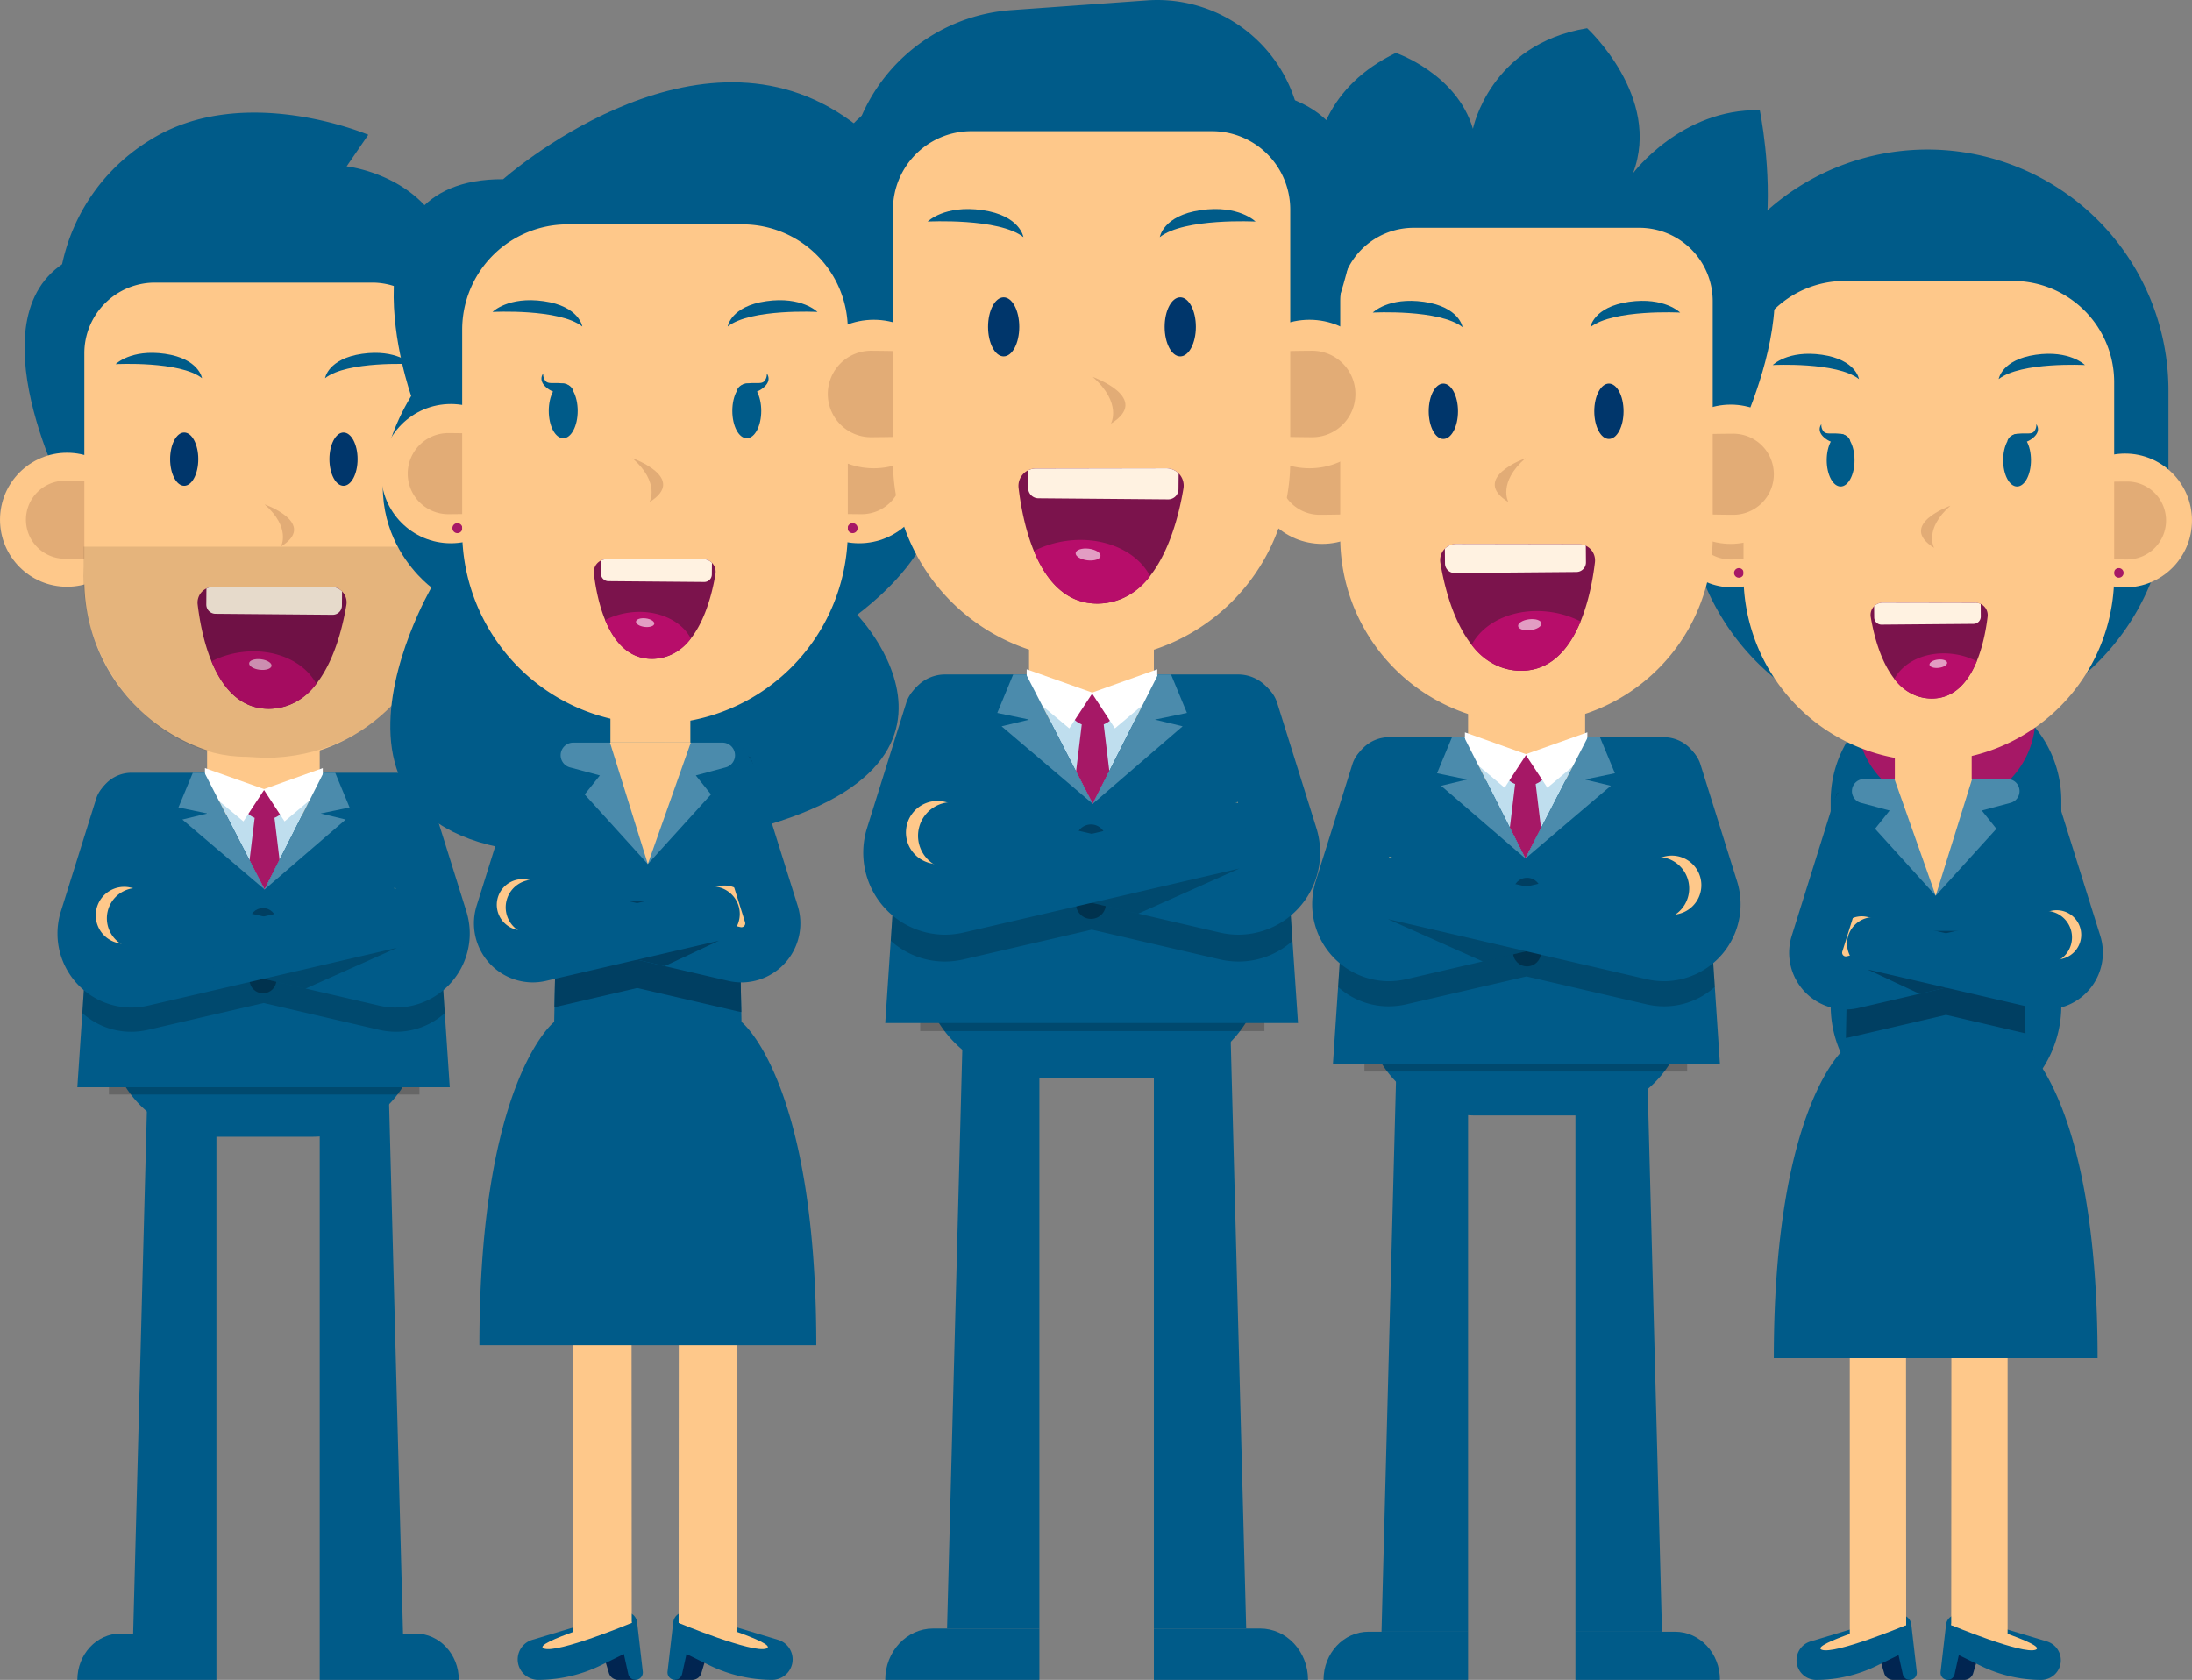 <svg xmlns="http://www.w3.org/2000/svg" xmlns:xlink="http://www.w3.org/1999/xlink" id="aadc9edf-019b-43b7-821c-0a02d43ffc6f" data-name="Calque 1" viewBox="0 0 426.7 327"><rect x="0" y="0" width="426.7" height="327" fill="#808080" stroke="none"/><defs><clipPath id="ed27be42-e8d5-439a-966c-b8af7cb85111" transform="translate(197.802 128.677)"><polygon points="-157.994 21.746 -146.503 24.96 -134.83 21.746 -146.305 44.464 -157.994 21.746" fill="none"></polygon></clipPath><clipPath id="a6e5e01c-5f59-4056-a0aa-cfe429d71a1f" transform="translate(197.802 128.677)"><polygon points="111.284 14.821 99.342 18.161 87.211 14.821 99.136 38.43 111.284 14.821" fill="none"></polygon></clipPath><clipPath id="f64d04d4-2706-4de3-b64c-ece4dc9592ad" transform="translate(197.802 128.677)"><polygon points="1.956 2.611 14.693 6.174 27.631 2.611 14.912 27.791 1.956 2.611" fill="none"></polygon></clipPath></defs><title>perso-groupes</title><g id="a75baf53-2611-42a7-9f3c-49d5c0ebfdb6" data-name="Groupe 303"><g id="e09113b6-4294-4bca-a7a0-38a3ad0a7f64" data-name="Groupe 302"><g id="b73f55dd-2bb4-456f-844f-9a9b27a36a09" data-name="Groupe 200"><g id="aa7149c8-0f11-4fe8-8d74-65aa58428159" data-name="Groupe 178"><path id="fc1c910f-46d6-4741-a560-1da485156261" data-name="Trac&#xE9; 263" d="M-169.131,84.609-171.884,189.3h16.214V84.609Z" transform="translate(197.802 128.677)" fill="#005b89"></path><path id="a87c34e1-905a-405a-8cbe-89b23d0dfd3b" data-name="Trac&#xE9; 264" d="M-155.671,189.3v9.025h-27.074c0-4.984,3.766-9.025,8.413-9.025Z" transform="translate(197.802 128.677)" fill="#005b89"></path></g><g id="b9719f25-984e-4ea4-9f02-42c6270213bf" data-name="Groupe 179"><path id="f4b744e0-810f-411e-be3f-8bb1cf9db3b1" data-name="Trac&#xE9; 265" d="M-122.1,84.609-119.35,189.3h-16.213V84.609Z" transform="translate(197.802 128.677)" fill="#005b89"></path><path id="bd5077bb-0c95-4217-864b-992b139221f8" data-name="Trac&#xE9; 266" d="M-135.563,189.3v9.025h27.074c0-4.984-3.767-9.025-8.413-9.025Z" transform="translate(197.802 128.677)" fill="#005b89"></path></g><g id="f4affbf2-a89f-4888-9c9e-9e75d4f2d8d4" data-name="Groupe 180"><path id="bfa86a2d-71a9-4fe0-8ea5-a086931a7f73" data-name="Rectangle 18401" d="M-176.6,71.711h60.451A20.888,20.888,0,0,1-137.038,92.6h-18.675A20.888,20.888,0,0,1-176.6,71.711Z" transform="translate(197.802 128.677)" fill="#005b89"></path><rect id="bcc91a33-93cd-4c7e-9824-7c72f1fd75d8" data-name="Rectangle 18402" x="21.201" y="200.388" width="60.451" height="12.665" opacity="0.2" style="isolation:isolate"></rect></g><g id="bc06f719-4fd7-4471-a027-d3052082e22d" data-name="Groupe 181"><path id="b05bd280-ed3c-4bdc-82cf-003f19e96292" data-name="Trac&#xE9; 267" d="M-110.251,82.962h-72.494l.967-14.446,2.693-40.326a6.884,6.884,0,0,1,6.883-6.441h51.4a6.886,6.886,0,0,1,6.891,6.441l2.693,40.341Z" transform="translate(197.802 128.677)" fill="#005b89"></path></g><rect id="aee7687e-92e9-4ad6-b27f-30181496fc5d" data-name="Rectangle 18403" x="40.313" y="133.769" width="21.926" height="24.774" fill="#fec88a"></rect><circle id="b2b5723d-7b9d-4fd9-b337-39998991f098" data-name="Ellipse 42" cx="51.194" cy="179.386" r="2.624" fill="#003f62"></circle><circle id="ab0d970b-622c-4b34-a16d-8dc0f88bc82d" data-name="Ellipse 43" cx="51.193" cy="190.728" r="2.624" fill="#003f62"></circle><g id="b5339945-5ebe-4b5f-aa95-d1627f60b386" data-name="Groupe 185"><path id="ac72b8bc-f7d5-454f-8eac-3aacd811ad9f" data-name="Trac&#xE9; 268" d="M-157.994,21.746l10.831,5.136,12.333-5.136L-146.3,44.464Z" transform="translate(197.802 128.677)" fill="#bfdeee"></path><g id="b292ec1f-5373-4c63-aa76-432c34df269c" data-name="Groupe 184"><g clip-path="url(#ed27be42-e8d5-439a-966c-b8af7cb85111)"><g id="a88f4bd2-2a6d-4208-a0f3-6d2c7dc27ef6" data-name="Groupe 183"><g id="b3755e01-f3f3-4917-8616-b5fed482a684" data-name="Groupe 182"><path id="a1147a95-739b-4a72-981e-3ea84fbdf011" data-name="Trac&#xE9; 269" d="M-150.925,25.064h9.246s.6,5.783-4.623,5.783S-150.925,25.064-150.925,25.064Z" transform="translate(197.802 128.677)" fill="#a61866"></path><path id="e4c7e952-3608-43f0-8531-84c5fbeae2ed" data-name="Trac&#xE9; 270" d="M-144.477,29.673h-3.649L-151.28,55.8l4.978,3.458,4.978-3.458Z" transform="translate(197.802 128.677)" fill="#a61866"></path></g></g></g></g><path id="f3abd6d5-b18c-41c3-a0f8-98a24d39a400" data-name="Trac&#xE9; 272" d="M-157.907,20.841l11.6,4.119-4.115,6.257-7.488-6.257Z" transform="translate(197.802 128.677)" fill="#fff"></path><path id="bbe8d63a-4c52-40ee-b3c3-f56fda61a338" data-name="Trac&#xE9; 273" d="M-134.972,20.841-146.5,24.96l4.088,6.257,7.44-6.257Z" transform="translate(197.802 128.677)" fill="#fff"></path><path id="be98d5d1-c424-4097-817f-42b54c2a9458" data-name="Trac&#xE9; 274" d="M-157.991,21.746-146.3,44.464l-16.007-13.615,4.873-1.174-5.63-1.172,2.8-6.756Z" transform="translate(197.802 128.677)" fill="#4b8bac"></path><path id="ecb9141f-310b-49b0-b7b0-78b594b8d31e" data-name="Trac&#xE9; 275" d="M-134.826,21.746-146.3,44.464l15.793-13.615-4.873-1.174,5.63-1.172-2.8-6.756Z" transform="translate(197.802 128.677)" fill="#4b8bac"></path></g><g id="ae07d45f-2cff-4e0e-be48-a4422bcb167f" data-name="Groupe 193"><g id="a74bd8ac-b052-4279-b486-8342843d4a45" data-name="Groupe 186"><path id="bf4963fa-cfb1-47f9-bb84-2b02c7f953a7" data-name="Trac&#xE9; 276" d="M-185.03-32.249s-20.157-38.535,3.557-47.131S-169.616-44.106-185.03-32.249Z" transform="translate(197.802 128.677)" fill="#005b89"></path><path id="a72d98d4-fdf0-4b3a-a56a-35e875ab97de" data-name="Trac&#xE9; 277" d="M-107.969-32.249s20.157-38.535-3.557-47.131S-123.383-44.106-107.969-32.249Z" transform="translate(197.802 128.677)" fill="#005b89"></path><path id="b244f317-f70f-4d16-868f-f89428fc9318" data-name="Trac&#xE9; 278" d="M-186.5-70.8a37.391,37.391,0,0,1,17.687-30.481c18.19-11.611,42.7-1.157,42.7-1.157l-4.212,6.143s19.209,2.08,20.784,20.758S-166.136-29.337-186.5-70.8Z" transform="translate(197.802 128.677)" fill="#005b89"></path></g><g id="ef88f906-42a7-48d3-a223-8c38798f070a" data-name="Groupe 189"><g id="e82e0efd-5132-4fd2-8d95-b5a5c3cc0c9e" data-name="Groupe 187"><circle id="a1bf15a2-ebfc-481c-8d34-76b580eccbea" data-name="Ellipse 44" cx="13.046" cy="101.171" r="13.043" fill="#fec88a"></circle><path id="bb9f96cc-0032-4ea8-90fa-329d3870642b" data-name="Trac&#xE9; 279" d="M-185.151-35.1a7.594,7.594,0,0,0-7.6,7.585,7.593,7.593,0,0,0,7.585,7.6h.018c.373,0,4.54-.036,4.9-.088V-35.012C-180.614-35.059-184.781-35.1-185.151-35.1Z" transform="translate(197.802 128.677)" fill="#e2ac76"></path></g><g id="a71fbdba-912b-4b64-b551-6fd304e3d878" data-name="Groupe 188"><circle id="e8feed20-2bcb-4644-9f17-d56d9c489b65" data-name="Ellipse 45" cx="89.56" cy="101.171" r="13.043" fill="#fec88a"></circle><path id="f6b1d7c2-798b-4b1a-ade5-89a40f69464d" data-name="Trac&#xE9; 280" d="M-107.846-35.1a7.6,7.6,0,0,1,7.585,7.6,7.593,7.593,0,0,1-7.585,7.584c-.373,0-4.54-.036-4.9-.088V-35.012C-112.385-35.059-108.219-35.1-107.846-35.1Z" transform="translate(197.802 128.677)" fill="#e2ac76"></path></g></g><path id="afe908c5-7991-42d7-a3ba-b35c7c9607b7" data-name="Rectangle 18404" d="M-167.641-73.666h42.284a13.743,13.743,0,0,1,13.743,13.743v44.2A34.884,34.884,0,0,1-146.5,19.159h0a34.885,34.885,0,0,1-34.885-34.885v-44.2A13.744,13.744,0,0,1-167.641-73.666Z" transform="translate(197.802 128.677)" fill="#fec88a"></path><g id="ba6a1778-1e16-4117-b4e1-4b9d38ad2661" data-name="Groupe 191"><g id="a0fd31dd-c27b-487e-8f15-c6e46b0a4c96" data-name="Groupe 190"><path id="aa58388e-3422-4391-ad37-580c5dfce1e8" data-name="Trac&#xE9; 281" d="M-158.476-55.06s-.561-3.788-7.213-4.743-9.6,2.008-9.6,2.008S-162.786-58.456-158.476-55.06Z" transform="translate(197.802 128.677)" fill="#005b89"></path><ellipse id="b56ca7c0-6dff-455c-a304-8d412ba45ca5" data-name="Ellipse 46" cx="35.857" cy="89.376" rx="2.742" ry="5.187" fill="#00366b"></ellipse></g><path id="b5ceb3a9-1cd2-47cc-a50d-25683f7cb130" data-name="Trac&#xE9; 282" d="M-134.525-55.06s.561-3.788,7.214-4.743,9.6,2.008,9.6,2.008S-130.215-58.456-134.525-55.06Z" transform="translate(197.802 128.677)" fill="#005b89"></path><ellipse id="b9389b34-d091-457e-9395-ac041f4ce317" data-name="Ellipse 47" cx="66.869" cy="89.376" rx="2.742" ry="5.187" fill="#00366b"></ellipse></g><path id="aa630ba5-ae11-4f17-8472-4168a0e4eac9" data-name="Trac&#xE9; 283" d="M-146.3-30.506s10.421,3.71,3.188,8.215C-143.116-22.291-141.071-25.916-146.3-30.506Z" transform="translate(197.802 128.677)" fill="#e2ac76"></path><g id="a2168b77-b2e9-4226-ac11-b15fc9b96419" data-name="Groupe 192"><path id="bec262ac-b570-41fe-8ed2-c8634a7f64d9" data-name="Trac&#xE9; 284" d="M-156.3-14.423l22.911-.041a3.046,3.046,0,0,1,3.057,3.035,3.02,3.02,0,0,1-.04.5c-1.089,6.569-4.572,19.993-14.868,20.223-10.407.231-13.3-13.694-14.085-20.309a3.049,3.049,0,0,1,2.666-3.389A3.31,3.31,0,0,1-156.3-14.423Z" transform="translate(197.802 128.677)" fill="#7b134c"></path><path id="f01a75d5-2006-4754-b50b-ae19ea613f1f" data-name="Trac&#xE9; 285" d="M-151.13-1.688a17.765,17.765,0,0,0-5.5,1.752c2.061,5.01,5.536,9.363,11.392,9.233a11.537,11.537,0,0,0,9-4.847C-138.583-.014-144.6-2.659-151.13-1.688Z" transform="translate(197.802 128.677)" fill="#b70d6a"></path><path id="e1f834a1-2e4d-43f3-9236-b211d3de092d" data-name="Trac&#xE9; 286" d="M-144.939.938c-.068.563-1.1.9-2.306.759s-2.129-.719-2.061-1.282,1.1-.9,2.306-.759S-144.871.374-144.939.938Z" transform="translate(197.802 128.677)" fill="#e29dc3"></path><path id="f24a18fe-455f-4c72-9e0f-9d078317957e" data-name="Trac&#xE9; 287" d="M-131.214-13.561l-.027,2.779a1.8,1.8,0,0,1-1.817,1.777l-22.8-.192a1.8,1.8,0,0,1-1.784-1.816h0l.025-3.1a2.96,2.96,0,0,1,1.319-.308l22.907-.04A3.065,3.065,0,0,1-131.214-13.561Z" transform="translate(197.802 128.677)" fill="#fff2e1"></path></g><path id="e3e267d2-24da-450d-b1f7-79d17a6e695e" data-name="Trac&#xE9; 288" d="M-146.1,18.851l-3.867-.215c-16.972,0-32.655-17.4-31.566-37.05V-22.26h70.392v3.846C-111.139,1.8-124.83,18.636-146.1,18.851Z" transform="translate(197.802 128.677)" opacity="0.1" style="isolation:isolate"></path></g><path id="bf55a9f1-16b7-4e0d-ba85-1426f1408dc1" data-name="Trac&#xE9; 289" d="M-111.218,68.533a14.144,14.144,0,0,1-9.466,3.63,14.674,14.674,0,0,1-3.327-.385l-22.473-5.215-22.48,5.215a14.667,14.667,0,0,1-3.327.385,14.181,14.181,0,0,1-9.488-3.645l2.693-40.327a6.927,6.927,0,0,1,.479-2.118,5.642,5.642,0,0,1,1.077.229,5.9,5.9,0,0,1,3.868,7.393l0,.007,1.52,15.161.317.074a5.955,5.955,0,0,1,2.066.1l23.277,5.4,23.269-5.4a5.981,5.981,0,0,1,2.066-.1l.317-.074,1.52-13.8a5.9,5.9,0,0,1,3.866-7.392,6.242,6.242,0,0,1,1.439-.266,6.88,6.88,0,0,1,.1.782Z" transform="translate(197.802 128.677)" opacity="0.2" style="isolation:isolate"></path><g id="aa8dea2a-9e38-46f2-beae-c4cb7b1e20e5" data-name="Groupe 199"><g id="b936ef33-9164-4541-829b-0b35281d3e8e" data-name="Groupe 194"><path id="bd994ef8-c0b0-4e9d-b4dd-4e0e00fbd582" data-name="Trac&#xE9; 290" d="M-121.885,55.612a5.535,5.535,0,0,1-5.53-5.538,5.535,5.535,0,0,1,4.284-5.388l2.53-.587a5.534,5.534,0,0,1,6.64,4.14,5.532,5.532,0,0,1-4.14,6.64l-2.531.587A5.558,5.558,0,0,1-121.885,55.612Z" transform="translate(197.802 128.677)" fill="#fec88a"></path></g><g id="acf29181-0bbe-4123-9a85-32369d9e1d9d" data-name="Groupe 195"><path id="b4eebe6c-c219-46e2-b30a-2a072ecc7942" data-name="Trac&#xE9; 291" d="M-172.289,67.45a14.408,14.408,0,0,1-14.32-14.5,14.43,14.43,0,0,1,.656-4.211l6.863-21.914a5.9,5.9,0,0,1,7.4-3.868,5.9,5.9,0,0,1,3.868,7.4h0l-6.862,21.913A2.589,2.589,0,0,0-173,55.519a2.583,2.583,0,0,0,1.365.052l48.417-11.242a5.9,5.9,0,0,1,7.085,4.416,5.9,5.9,0,0,1-4.415,7.084L-168.96,67.066A14.627,14.627,0,0,1-172.289,67.45Z" transform="translate(197.802 128.677)" fill="#005b89"></path></g><g id="bb6da080-2853-4295-a2f6-399a2451a2e2" data-name="Groupe 197"><g id="efedecc7-e43f-422a-8ad1-5a97a1d9cb13" data-name="Groupe 196"><path id="a34650b2-0042-43f1-9969-0616bf016517" data-name="Trac&#xE9; 292" d="M-171.089,55.612a5.534,5.534,0,0,1-1.256-.146l-2.53-.587a5.533,5.533,0,0,1-4.14-6.64,5.534,5.534,0,0,1,6.64-4.14h0l2.53.587a5.535,5.535,0,0,1,4.142,6.641,5.536,5.536,0,0,1-5.388,4.285Z" transform="translate(197.802 128.677)" fill="#fec88a"></path></g></g><g id="e6fc549e-4ae3-4550-a60c-b2ca8782a951" data-name="Groupe 198"><path id="a02a9f4a-04a5-4254-bec6-c1da383f0ab5" data-name="Trac&#xE9; 293" d="M-120.684,67.45a14.616,14.616,0,0,1-3.327-.384l-48.417-11.242a5.9,5.9,0,0,1-4.415-7.084,5.9,5.9,0,0,1,7.085-4.416h0l48.417,11.242a2.589,2.589,0,0,0,3.109-1.934,2.587,2.587,0,0,0-.053-1.366l-6.862-21.913a5.9,5.9,0,0,1,3.869-7.4,5.9,5.9,0,0,1,7.4,3.869l6.863,21.913a14.408,14.408,0,0,1-9.453,18.051,14.39,14.39,0,0,1-4.211.655Z" transform="translate(197.802 128.677)" fill="#005b89"></path></g></g><path id="f0a824fe-1576-4515-8261-73dddc43551e" data-name="Trac&#xE9; 294" d="M-146.5,61.851l25.954-6.026L-138.3,63.749Z" transform="translate(197.802 128.677)" opacity="0.2" style="isolation:isolate"></path></g><g id="fdcd2f6c-fc4d-43bb-89d2-eb23e0ea3f89" data-name="Groupe 227"><path id="e9e071d7-e2ac-4115-a98d-d1eb32c018cf" data-name="Trac&#xE9; 295" d="M-99.859-93.791s36.425-32.4,66.3-12.285S-25.48-55.3-25.48-55.3,1.452-33.886-30.94-9c0,0,35.18,36.4-41.373,45.543s-41.5-50.871-41.5-50.871-18.362-13.209-3.948-37.277C-117.763-51.609-132.754-93.925-99.859-93.791Z" transform="translate(197.802 128.677)" fill="#005b89"></path><g id="ac5f7085-bd91-43e7-a8e6-571bfd346202" data-name="Groupe 204"><g id="a6ad01cd-8f50-41db-8c9b-28df927ae6e6" data-name="Groupe 201"><path id="a53d4d56-00df-457f-99a6-d68e5cfe0e30" data-name="Trac&#xE9; 296" d="M-66.427,198.322h3.377a1.866,1.866,0,0,0,1.789-1.333l1.532-5.127-4.8-.485Z" transform="translate(197.802 128.677)" fill="#012551"></path><path id="f12482f8-55eb-4b6a-8699-ddc73ecdee11" data-name="Trac&#xE9; 297" d="M-66.749,187.114l-1.106,9.607a1.438,1.438,0,0,0,1.267,1.591,1.435,1.435,0,0,0,.161.009h0a1.435,1.435,0,0,0,1.4-1.127l.861-3.9,4.428,2.174a27.821,27.821,0,0,0,12.256,2.846h0a3.978,3.978,0,0,0,3.978-3.978h0a3.979,3.979,0,0,0-2.827-3.809l-17.554-5.3a2.236,2.236,0,0,0-2.784,1.5A2.257,2.257,0,0,0-66.749,187.114Z" transform="translate(197.802 128.677)" fill="#005b89"></path><path id="f62561e0-f6fc-4b78-971b-018e7419b9d0" data-name="Trac&#xE9; 298" d="M-65.7,187.228s14.453,6.017,17.1,4.99-14.476-6.073-14.476-6.073S-65.4,185.38-65.7,187.228Z" transform="translate(197.802 128.677)" fill="#fec88a"></path></g><g id="a924dcb9-5c54-47b9-8b9e-d859f079d05f" data-name="Groupe 203"><g id="a7d25e2e-184b-4064-93f3-9821ce7c8e9e" data-name="Groupe 202"><path id="ef8792ff-4f57-49b9-bff2-fd1cc08e856b" data-name="Trac&#xE9; 299" d="M-65.7,187.228l11.419,2.755V94.255H-65.653Z" transform="translate(197.802 128.677)" fill="#fec88a"></path></g></g></g><g id="bd1210f1-c014-41cc-979e-cd4907484dab" data-name="Groupe 208"><g id="fe31dc50-370a-4536-a35c-68d8218611da" data-name="Groupe 205"><path id="b0b7d350-d8e7-43ae-8826-9b40dc3304af" data-name="Trac&#xE9; 300" d="M-74.106,198.322h-3.377a1.867,1.867,0,0,1-1.789-1.333l-1.532-5.127,4.8-.485Z" transform="translate(197.802 128.677)" fill="#012551"></path><path id="a2ff8473-7f8a-4941-ab9b-8e8d3b67ae39" data-name="Trac&#xE9; 301" d="M-73.78,187.114l1.106,9.607a1.437,1.437,0,0,1-1.266,1.591,1.466,1.466,0,0,1-.162.009h0a1.438,1.438,0,0,1-1.4-1.127l-.861-3.9-4.428,2.174a27.818,27.818,0,0,1-12.256,2.846h0a3.978,3.978,0,0,1-3.978-3.978h0a3.979,3.979,0,0,1,2.827-3.809l17.554-5.3a2.235,2.235,0,0,1,2.784,1.5A2.257,2.257,0,0,1-73.78,187.114Z" transform="translate(197.802 128.677)" fill="#005b89"></path><path id="f9d46f8e-36c5-46b3-9969-e2aad31bc193" data-name="Trac&#xE9; 302" d="M-74.829,187.228s-14.453,6.017-17.1,4.99,14.476-6.073,14.476-6.073S-75.138,185.38-74.829,187.228Z" transform="translate(197.802 128.677)" fill="#fec88a"></path></g><g id="a65035a0-2888-49fe-9d56-72077cc49fbc" data-name="Groupe 207"><g id="e0be778a-03b3-418f-b0f2-79667b4c1627" data-name="Groupe 206"><path id="ac4b4b88-a518-455b-8c1a-426c4a45a7d9" data-name="Trac&#xE9; 303" d="M-74.829,187.228l-11.419,2.755V94.255H-74.88Z" transform="translate(197.802 128.677)" fill="#fec88a"></path></g></g></g><rect id="b3160ba3-0a9c-46f4-8244-a7c82a0c53e5" data-name="Rectangle 18405" x="118.829" y="126.194" width="15.558" height="24.131" fill="#fec88a"></rect><g id="bd027f6a-76e1-4f46-949d-6dab1c9072e1" data-name="Groupe 218"><g id="a406f862-a480-4657-ba8d-12787cf1c78e" data-name="Groupe 211"><g id="e988e604-639c-4d47-a95d-7f609488dd17" data-name="Groupe 209"><circle id="b5c73fc1-cd70-402c-8641-09f879874e66" data-name="Ellipse 48" cx="87.764" cy="92.195" r="13.554" fill="#fec88a"></circle><path id="adeaf8dd-011b-43e7-9015-0cbe448a55c1" data-name="Trac&#xE9; 304" d="M-110.45-44.373a7.892,7.892,0,0,0-7.982,7.8,7.892,7.892,0,0,0,7.8,7.982c.06,0,.121,0,.181,0,.388,0,4.718-.037,5.09-.091v-15.6C-105.733-44.336-110.063-44.373-110.45-44.373Z" transform="translate(197.802 128.677)" fill="#e2ac76"></path><circle id="b746e39c-62c8-421d-b4c9-7611e931c2d2" data-name="Ellipse 49" cx="89.036" cy="102.808" r="0.972" fill="#a61866"></circle></g><g id="b54d4875-c3c6-450d-a3fd-802a75a6eb31" data-name="Groupe 210"><circle id="fe2f48da-0f2c-45e5-b3c5-e6e51b62de18" data-name="Ellipse 50" cx="167.245" cy="92.195" r="13.554" fill="#fec88a"></circle><path id="b9a6a584-de5d-4185-abe6-a7d5226f3cdd" data-name="Trac&#xE9; 305" d="M-30.145-44.373a7.892,7.892,0,0,1,7.982,7.8,7.891,7.891,0,0,1-7.8,7.982c-.061,0-.121,0-.182,0-.388,0-4.718-.037-5.09-.091v-15.6C-34.862-44.336-30.532-44.373-30.145-44.373Z" transform="translate(197.802 128.677)" fill="#e2ac76"></path><path id="e457930d-38c4-4718-aa0a-46080b460f6f" data-name="Trac&#xE9; 306" d="M-30.857-25.869a.972.972,0,0,1-.972.972.972.972,0,0,1-.972-.972.972.972,0,0,1,.972-.972.972.972,0,0,1,.972.972Z" transform="translate(197.802 128.677)" fill="#a61866"></path></g></g><path id="aa59a40e-1bbf-42ba-bae4-288d6c8b71f4" data-name="Rectangle 18406" d="M-87.332-85h34.066a20.5,20.5,0,0,1,20.5,20.5v39.2A37.533,37.533,0,0,1-70.3,12.234h0A37.534,37.534,0,0,1-107.832-25.3V-64.5A20.5,20.5,0,0,1-87.332-85Z" transform="translate(197.802 128.677)" fill="#fec88a"></path><path id="a84953d6-55cf-4333-96b4-01ad9d668646" data-name="Trac&#xE9; 307" d="M-74.677-39.479s10.829,3.855,3.313,8.537C-71.364-30.941-69.241-34.709-74.677-39.479Z" transform="translate(197.802 128.677)" fill="#e2ac76"></path><g id="f797b1ab-1378-4737-8304-f47c429dfcdd" data-name="Groupe 216"><g id="a668273e-5a62-4499-881c-35ab4fb546ea" data-name="Groupe 213"><path id="afbb95eb-0e36-45d5-967b-195c16353544" data-name="Trac&#xE9; 308" d="M-84.447-65.12s-.583-3.936-7.5-4.928-9.973,2.086-9.973,2.086S-88.923-68.645-84.447-65.12Z" transform="translate(197.802 128.677)" fill="#005b89"></path><g id="a74809e0-364a-4af6-a5c4-2134cf83267a" data-name="Groupe 212"><ellipse id="ae66d6b7-8a35-4e61-9d91-86b770ca9bfb" data-name="Ellipse 51" cx="109.64" cy="79.981" rx="2.816" ry="5.328" fill="#005b89"></ellipse><path id="adc2d50c-4836-4e69-9fec-a913d2151726" data-name="Trac&#xE9; 309" d="M-86.222-52.553s-.165-1.225-1.94-1.471-2.747.156-3.376-.417a1.972,1.972,0,0,1-.515-1.543S-93.335-54.5-90.979-52.9A4.87,4.87,0,0,0-86.222-52.553Z" transform="translate(197.802 128.677)" fill="#005b89"></path></g></g><g id="b36fbf9f-a502-4ebf-8053-a66824b32cee" data-name="Groupe 215"><path id="a0dfe8b5-9a25-4b25-850d-fe04ccd37fd5" data-name="Trac&#xE9; 310" d="M-56.148-65.12s.583-3.936,7.5-4.928,9.973,2.086,9.973,2.086S-51.671-68.645-56.148-65.12Z" transform="translate(197.802 128.677)" fill="#005b89"></path><g id="ffa0fe0e-c10f-4235-9e86-c765ddfb1aa5" data-name="Groupe 214"><ellipse id="a3287e16-bdf5-4e8b-8bc1-e7375fda022f" data-name="Ellipse 52" cx="145.37" cy="79.981" rx="2.816" ry="5.328" fill="#005b89"></ellipse><path id="ba7fdf04-2e55-4549-981e-63d5842119dd" data-name="Trac&#xE9; 311" d="M-54.372-52.553s.165-1.225,1.94-1.471,2.747.156,3.376-.417a1.969,1.969,0,0,0,.515-1.543s1.282,1.487-1.075,3.088A4.868,4.868,0,0,1-54.372-52.553Z" transform="translate(197.802 128.677)" fill="#005b89"></path></g></g></g><g id="ad83b5e8-b0b2-4321-b7e9-b8e3a9335bdd" data-name="Groupe 217"><path id="bda0f0a7-e9a3-4dcd-a092-473283bfd75d" data-name="Trac&#xE9; 312" d="M-79.724-19.821l18.732-.034a2.492,2.492,0,0,1,2.5,2.483,2.557,2.557,0,0,1-.033.41C-59.416-11.591-62.263-.616-70.68-.429c-8.508.19-10.873-11.2-11.516-16.6A2.493,2.493,0,0,1-80.02-19.8,2.45,2.45,0,0,1-79.724-19.821Z" transform="translate(197.802 128.677)" fill="#7b134c"></path><path id="b6399b3b-7baa-4b87-bbaa-e82b5455a45f" data-name="Trac&#xE9; 313" d="M-75.5-9.41A14.527,14.527,0,0,0-80-7.977c1.685,4.1,4.526,7.656,9.313,7.548a9.43,9.43,0,0,0,7.359-3.962C-65.238-8.042-70.154-10.2-75.5-9.41Z" transform="translate(197.802 128.677)" fill="#b70d6a"></path><path id="f8e7aab7-55f0-451e-be7b-594da1c115be" data-name="Trac&#xE9; 314" d="M-70.434-7.263c-.055.462-.9.739-1.885.62S-74.059-7.23-74-7.691s.9-.738,1.885-.62S-70.379-7.72-70.434-7.263Z" transform="translate(197.802 128.677)" fill="#e29dc3"></path><path id="b4350ca7-69e1-4682-88fc-46d10f117e64" data-name="Trac&#xE9; 315" d="M-59.213-19.116l-.022,2.271a1.472,1.472,0,0,1-1.485,1.453l-18.641-.157a1.473,1.473,0,0,1-1.459-1.485l.02-2.534a2.428,2.428,0,0,1,1.078-.252l18.728-.033A2.5,2.5,0,0,1-59.213-19.116Z" transform="translate(197.802 128.677)" fill="#fff2e1"></path></g></g><path id="ba34f1c0-3906-4878-8383-51d405cb8576" data-name="Trac&#xE9; 316" d="M-53.458,70.248l-.243-12h0a15.639,15.639,0,0,0,5.676-21.377q-.352-.608-.758-1.181l-2.293-3.242V21.458a5.58,5.58,0,0,0-5.58-5.58H-86.73a5.581,5.581,0,0,0-5.579,5.58v10.99L-94.6,35.69a15.641,15.641,0,0,0,3.738,21.8q.573.405,1.18.757h0l-.243,12s-14.555,11.341-14.555,62.927H-38.9C-38.9,81.589-53.458,70.248-53.458,70.248Z" transform="translate(197.802 128.677)" fill="#005b89"></path><path id="eceec201-0a06-4f18-bf93-710c2b7672eb" data-name="Trac&#xE9; 317" d="M-53.7,58.244l.2,10.074c-.291-.046-.575-.1-.859-.168l-19.413-4.508-16.1,3.741.184-9.139a15.641,15.641,0,0,1-5.668-21.382q.351-.6.754-1.175l2.292-3.243V21.458a5.558,5.558,0,0,1,.974-3.151.063.063,0,0,1,.038.009A5.9,5.9,0,0,1-87.433,25.7l-6.624,21.146L-73.77,51.56-59,48.125a5.881,5.881,0,0,1,2.216-.077l.468-.107a5.472,5.472,0,0,1,3.259.245L-60.106,25.7a5.885,5.885,0,0,1,3.845-7.38,5.887,5.887,0,0,1,4.443.372h.008a5.546,5.546,0,0,1,.736,2.768V32.446l2.294,3.242A15.633,15.633,0,0,1-52.5,57.48q-.579.41-1.193.765Z" transform="translate(197.802 128.677)" fill="#003f62"></path><path id="a8aa8beb-0b3a-4314-989f-fff2ac61c878" data-name="Trac&#xE9; 318" d="M-60.127,59.1H-83.26a6.235,6.235,0,0,1-6.235-6.235h0a6.236,6.236,0,0,1,6.235-6.235h23.133a6.235,6.235,0,0,1,6.235,6.235h0A6.234,6.234,0,0,1-60.127,59.1Z" transform="translate(197.802 128.677)" fill="#003f62"></path><g id="e875248d-b7cc-421f-85ea-85dd062ca0f1" data-name="Groupe 225"><g id="a036fd9f-179f-4b66-ab7b-51cab3aaea06" data-name="Groupe 220"><g id="bebe012f-b81e-4969-94fc-e8906047b17f" data-name="Groupe 219"><path id="a4330532-0aac-4fda-b399-e0d7583c876e" data-name="Trac&#xE9; 319" d="M-59.1,54.2a4.983,4.983,0,0,1-4.979-4.988,4.984,4.984,0,0,1,3.857-4.851l2.356-.547a4.985,4.985,0,0,1,5.952,3.776,4.983,4.983,0,0,1-3.7,5.934l-2.356.547A4.99,4.99,0,0,1-59.1,54.2Z" transform="translate(197.802 128.677)" fill="#fec88a"></path></g></g><g id="ef5d1bae-3fcf-4ccf-ada4-6c1b56400c2a" data-name="Groupe 221"><path id="a4466ef4-f488-4d5a-a62d-74974144d77c" data-name="Trac&#xE9; 320" d="M-94.12,62.553a11.493,11.493,0,0,1-11.423-11.564,11.519,11.519,0,0,1,.523-3.358l8.548-27.294a5.367,5.367,0,0,1,6.756-3.458,5.366,5.366,0,0,1,3.487,6.666l-8.548,27.293a.749.749,0,0,0,.491.938.745.745,0,0,0,.392.014l33.581-7.8a5.368,5.368,0,0,1,6.392,4.093,5.367,5.367,0,0,1-3.964,6.362l-33.582,7.8A11.734,11.734,0,0,1-94.12,62.553Z" transform="translate(197.802 128.677)" fill="#005b89"></path></g><g id="b443ed02-9d19-4788-816f-fd47113c3c34" data-name="Groupe 223"><g id="afc64424-d935-4e71-91d4-db616d26f670" data-name="Groupe 222"><path id="b03e6d7b-9132-451d-9d79-0facfaca0857" data-name="Trac&#xE9; 321" d="M-93.919,52.933a5.013,5.013,0,0,1-1.131-.13L-97.3,52.28a4.982,4.982,0,0,1-3.651-6.028,4.984,4.984,0,0,1,5.905-3.681l2.255.523a4.985,4.985,0,0,1,3.729,5.982,4.984,4.984,0,0,1-4.851,3.857Z" transform="translate(197.802 128.677)" fill="#fec88a"></path></g></g><g id="a6519b84-5412-480d-8160-d1ed1273ce51" data-name="Groupe 224"><path id="aafccd83-115a-4bea-97f3-0a895aa62ce4" data-name="Trac&#xE9; 322" d="M-53.427,62.553a11.62,11.62,0,0,1-2.653-.307l-39.057-9.068a5.368,5.368,0,0,1-4.1-6.386,5.366,5.366,0,0,1,6.385-4.1c.048.01.1.022.145.034l39.057,9.068a.749.749,0,0,0,.9-.561.741.741,0,0,0-.015-.391l-8.548-27.293a5.367,5.367,0,0,1,3.576-6.695,5.367,5.367,0,0,1,6.667,3.487l8.548,27.293a11.5,11.5,0,0,1-7.545,14.4,11.5,11.5,0,0,1-3.355.522Z" transform="translate(197.802 128.677)" fill="#005b89"></path></g></g><path id="aef113dd-7223-4324-bcc6-00e86bf5e8cc" data-name="Trac&#xE9; 323" d="M-73.773,58.137l15.89-3.69-10.526,4.936Z" transform="translate(197.802 128.677)" fill="#003f62"></path><g id="bf5c2d08-8dc0-487c-92da-5ca7413ec342" data-name="Groupe 226"><path id="f7385967-8469-41e7-8995-e97dad80f600" data-name="Trac&#xE9; 324" d="M-54.722,18.33a2.452,2.452,0,0,0-2.452-2.452H-86.213a2.452,2.452,0,0,0-2.452,2.452h0A2.452,2.452,0,0,0-86.85,20.7l5.824,1.567-2.957,3.7,12.289,13.554L-59.4,25.964l-2.957-3.7,5.824-1.567a2.452,2.452,0,0,0,1.815-2.368Z" transform="translate(197.802 128.677)" fill="#4b8bac"></path><path id="a5886d72-f903-4a71-b44f-a0592da72322" data-name="Trac&#xE9; 325" d="M-79.053,15.894l7.36,23.621,8.359-23.637Z" transform="translate(197.802 128.677)" fill="#fec88a"></path></g></g><g id="af22bb0d-0135-4e27-b1ba-b19725a7159f" data-name="Groupe 255"><g id="b93b9ae8-fac9-4fff-bee2-97ebb8a9395c" data-name="Groupe 228"><path id="e4024f35-4b59-4c4f-899b-f629abfa505b" data-name="Rectangle 18407" d="M181.012,4.734h0a22.45,22.45,0,0,1,22.449,22.45V67.07a22.45,22.45,0,0,1-22.449,22.45h0a22.45,22.45,0,0,1-22.45-22.45V27.184A22.45,22.45,0,0,1,181.012,4.734Z" transform="translate(197.802 128.677)" fill="#005b89"></path><path id="f0815b89-88cd-45fb-abdd-8601e390b973" data-name="Rectangle 18408" d="M181.012-9.6h0A17.413,17.413,0,0,1,198.424,7.815v3.1a17.413,17.413,0,0,1-17.412,17.413h0A17.413,17.413,0,0,1,163.6,10.915v-3.1A17.413,17.413,0,0,1,181.012-9.6Z" transform="translate(197.802 128.677)" fill="#a61866"></path></g><path id="aa6facb2-8879-45c1-a9bc-0595604c30b9" data-name="Rectangle 18409" d="M177.4-99.568h0a46.913,46.913,0,0,1,46.912,46.913v19.727A46.912,46.912,0,0,1,177.4,13.985h0a46.913,46.913,0,0,1-46.913-46.913V-52.655A46.913,46.913,0,0,1,177.4-99.568Z" transform="translate(197.802 128.677)" fill="#005b89"></path><g id="a94ae648-246e-42cc-a656-5446b44284ea" data-name="Groupe 232"><g id="e010580d-605c-42b8-9f5f-e9aa26645963" data-name="Groupe 229"><path id="bfd598f2-fa4b-4d2d-9d9e-b67b97c642c2" data-name="Trac&#xE9; 326" d="M173.951,198.323h-3.246a1.8,1.8,0,0,1-1.72-1.281l-1.473-4.929,4.61-.466Z" transform="translate(197.802 128.677)" fill="#012551"></path><path id="bc5edf33-e6b4-4dc2-bff0-55b7a8a33053" data-name="Trac&#xE9; 327" d="M174.26,187.55l1.063,9.234a1.381,1.381,0,0,1-1.214,1.53,1.186,1.186,0,0,1-.158.009h0a1.38,1.38,0,0,1-1.349-1.083l-.828-3.743-4.256,2.09a26.742,26.742,0,0,1-11.78,2.736h0a3.823,3.823,0,0,1-3.823-3.823h0a3.823,3.823,0,0,1,2.717-3.66l16.872-5.1a2.147,2.147,0,0,1,2.678,1.434A2.111,2.111,0,0,1,174.26,187.55Z" transform="translate(197.802 128.677)" fill="#005b89"></path><path id="af0edb3b-99ab-4b08-9406-639284545592" data-name="Trac&#xE9; 328" d="M173.256,187.659s-13.891,5.782-16.438,4.8,13.913-5.836,13.913-5.836S172.964,185.883,173.256,187.659Z" transform="translate(197.802 128.677)" fill="#fec88a"></path></g><g id="a33eafb9-8c54-4339-8ae1-821e26cec0d8" data-name="Groupe 231"><g id="f13b944a-f498-4b4f-815a-02bcbb577ce2" data-name="Groupe 230"><path id="b9d77cf4-7a57-4cef-9516-1e2a9b6d22b3" data-name="Trac&#xE9; 329" d="M173.256,187.659l-10.975,2.648V98.3h10.926Z" transform="translate(197.802 128.677)" fill="#fec88a"></path></g></g></g><g id="afff619e-c2e6-4b91-b280-c7e6797ffee5" data-name="Groupe 236"><g id="ed715bf4-a996-4113-a54f-8e99c1512174" data-name="Groupe 233"><path id="ae3f66a6-b7de-4ec9-907e-d9bebcb977bd" data-name="Trac&#xE9; 330" d="M181.33,198.323h3.246a1.8,1.8,0,0,0,1.72-1.281l1.473-4.929-4.61-.466Z" transform="translate(197.802 128.677)" fill="#012551"></path><path id="e44ce778-3383-4745-8504-1b9797b96215" data-name="Trac&#xE9; 331" d="M181.022,187.55l-1.063,9.234a1.381,1.381,0,0,0,1.214,1.53,1.2,1.2,0,0,0,.158.009h0a1.38,1.38,0,0,0,1.349-1.083l.828-3.743,4.256,2.09a26.729,26.729,0,0,0,11.78,2.736h0a3.823,3.823,0,0,0,3.823-3.823h0a3.822,3.822,0,0,0-2.717-3.66l-16.872-5.1a2.148,2.148,0,0,0-2.678,1.434A2.2,2.2,0,0,0,181.022,187.55Z" transform="translate(197.802 128.677)" fill="#005b89"></path><path id="a431b53f-dec1-48c4-99ea-567d7f10cf08" data-name="Trac&#xE9; 332" d="M182.025,187.659s13.892,5.782,16.438,4.8-13.913-5.836-13.913-5.836S182.321,185.883,182.025,187.659Z" transform="translate(197.802 128.677)" fill="#fec88a"></path></g><g id="f18bd047-300a-46ad-af26-1e86ece29061" data-name="Groupe 235"><g id="e0b68d51-45aa-4e8a-b058-95f17152cb87" data-name="Groupe 234"><path id="b6390044-9393-4293-af77-338ebaa31702" data-name="Trac&#xE9; 333" d="M182.025,187.659,193,190.307V98.3H182.074Z" transform="translate(197.802 128.677)" fill="#fec88a"></path></g></g></g><rect id="feea6e7f-bcd2-4947-837b-3f601a89d2eb" data-name="Rectangle 18410" x="368.856" y="133.996" width="14.954" height="23.193" fill="#fec88a"></rect><g id="e431a7b9-4f2f-4fbb-b5b0-cdcb66afe164" data-name="Groupe 246"><g id="b1386983-12b5-49a8-ba8e-a4cce02dfa1f" data-name="Groupe 239"><g id="e37d7699-60e0-4799-bcb2-429fad515dac" data-name="Groupe 237"><circle id="a52b88b7-15f0-4d3f-9418-649af662749b" data-name="Ellipse 53" cx="413.669" cy="101.317" r="13.028" fill="#fec88a"></circle><path id="b80c5cd3-491e-4f72-af6c-c13bbb7138b0" data-name="Trac&#xE9; 334" d="M216.263-34.945a7.584,7.584,0,0,1,7.585,7.585,7.585,7.585,0,0,1-7.585,7.586c-.373,0-4.534-.037-4.893-.089V-34.858C211.728-34.909,215.89-34.945,216.263-34.945Z" transform="translate(197.802 128.677)" fill="#e2ac76"></path><path id="b8f09e3b-c333-4371-a932-8039c202b10f" data-name="Trac&#xE9; 335" d="M215.578-17.159a.934.934,0,0,1-.934.934.934.934,0,0,1-.934-.934.934.934,0,0,1,.934-.934.934.934,0,0,1,.934.934Z" transform="translate(197.802 128.677)" fill="#a61866"></path></g><g id="ae5e7bb4-ed5c-4daa-8ded-daf18d1eb83e" data-name="Groupe 238"><circle id="fdb0ddbb-7796-430e-9d69-af2c2d8cf372" data-name="Ellipse 54" cx="337.276" cy="101.318" r="13.028" fill="#fec88a"></circle><path id="fc517b4b-d333-495b-8c6a-500fb84c5c15" data-name="Trac&#xE9; 336" d="M139.077-34.945a7.585,7.585,0,0,0-7.585,7.585,7.585,7.585,0,0,0,7.585,7.586c.373,0,4.534-.037,4.893-.089V-34.858C143.612-34.909,139.45-34.945,139.077-34.945Z" transform="translate(197.802 128.677)" fill="#e2ac76"></path><path id="e28a22d1-df76-4f3f-8272-d6c633559523" data-name="Trac&#xE9; 337" d="M139.762-17.159a.934.934,0,0,0,.934.934.934.934,0,0,0,.934-.934.934.934,0,0,0-.934-.934h0A.934.934,0,0,0,139.762-17.159Z" transform="translate(197.802 128.677)" fill="#a61866"></path></g></g><path id="a6addd06-9148-4ce8-b606-49c5827e6310" data-name="Rectangle 18411" d="M177.67,19.464h0a36.076,36.076,0,0,1-36.076-36.076h0V-54.284A19.706,19.706,0,0,1,161.3-73.99h32.74a19.706,19.706,0,0,1,19.706,19.706h0v37.672A36.076,36.076,0,0,1,177.67,19.464Z" transform="translate(197.802 128.677)" fill="#fec88a"></path><path id="bfa585c2-3542-4567-a71b-849a34032437" data-name="Trac&#xE9; 338" d="M181.88-30.24s-10.408,3.7-3.184,8.206C178.692-22.034,176.655-25.655,181.88-30.24Z" transform="translate(197.802 128.677)" fill="#e2ac76"></path><g id="adec209b-a19b-4366-a200-da2c5344189d" data-name="Groupe 244"><g id="e4815df0-7ddc-4f6a-a6ea-685c364691be" data-name="Groupe 241"><path id="e45bf6ca-cdea-4070-8c39-1b64b4df9059" data-name="Trac&#xE9; 339" d="M191.265-54.882s.561-3.783,7.205-4.738,9.586,2,9.586,2S195.573-58.274,191.265-54.882Z" transform="translate(197.802 128.677)" fill="#005b89"></path><g id="b1656c04-ef41-487e-b9f5-427109dbf2f5" data-name="Groupe 240"><ellipse id="a5bfcdb4-53c0-4214-8f90-63cd08518f27" data-name="Ellipse 55" cx="392.644" cy="89.577" rx="2.707" ry="5.121" fill="#005b89"></ellipse><path id="fd73d661-b309-4b0f-98d4-76ffd2e70e5f" data-name="Trac&#xE9; 340" d="M192.977-42.806s.158-1.177,1.864-1.413,2.64.147,3.245-.4a1.9,1.9,0,0,0,.495-1.484s1.232,1.428-1.033,2.968A4.68,4.68,0,0,1,192.977-42.806Z" transform="translate(197.802 128.677)" fill="#005b89"></path></g></g><g id="f0761e18-b7f3-42fe-b593-bc7c7a5f2af3" data-name="Groupe 243"><path id="e9db3d61-e9d5-46e3-b221-25e95b877da9" data-name="Trac&#xE9; 341" d="M164.073-54.882s-.561-3.783-7.205-4.738-9.586,2-9.586,2S159.768-58.274,164.073-54.882Z" transform="translate(197.802 128.677)" fill="#005b89"></path><g id="f3f2ec11-5d5a-46d7-9f89-0a885b328338" data-name="Groupe 242"><ellipse id="b0d183c2-62c9-4c3f-9d09-03cbc6da1ec8" data-name="Ellipse 56" cx="358.301" cy="89.577" rx="2.707" ry="5.121" fill="#005b89"></ellipse><path id="a80bc5a8-7274-485c-ac99-780d4ae08295" data-name="Trac&#xE9; 342" d="M162.363-42.806s-.158-1.177-1.864-1.413-2.64.147-3.245-.4a1.9,1.9,0,0,1-.5-1.484s-1.232,1.428,1.033,2.968A4.68,4.68,0,0,0,162.363-42.806Z" transform="translate(197.802 128.677)" fill="#005b89"></path></g></g></g><g id="bc473daf-6ec0-4e2b-bdd5-d108afe064f2" data-name="Groupe 245"><path id="a1479177-822a-4c9f-92a9-785afea3bc42" data-name="Trac&#xE9; 343" d="M186.731-11.346l-18-.032a2.394,2.394,0,0,0-2.4,2.386,2.361,2.361,0,0,0,.031.394c.856,5.162,3.593,15.711,11.683,15.891,8.178.182,10.45-10.761,11.068-15.959a2.4,2.4,0,0,0-2.1-2.663A2.558,2.558,0,0,0,186.731-11.346Z" transform="translate(197.802 128.677)" fill="#7b134c"></path><path id="e70c0f5f-d6db-4b0f-8f60-d844d780ca25" data-name="Trac&#xE9; 344" d="M182.667-1.339A13.939,13.939,0,0,1,186.99.038c-1.62,3.937-4.35,7.357-8.952,7.255a9.065,9.065,0,0,1-7.074-3.808C172.808-.024,177.533-2.1,182.667-1.339Z" transform="translate(197.802 128.677)" fill="#b70d6a"></path><ellipse id="f9ac82bd-ccd0-4208-a20e-9a6c6ae0e656" data-name="Ellipse 57" cx="179.517" cy="0.519" rx="1.728" ry="0.808" transform="translate(199.015 150.041) rotate(-6.834)" fill="#e29dc3"></ellipse><path id="b31915f8-b2f3-43a0-850e-36fe59d1c627" data-name="Trac&#xE9; 345" d="M167.017-10.669l.021,2.183a1.416,1.416,0,0,0,1.428,1.4l17.916-.151a1.416,1.416,0,0,0,1.4-1.427l-.019-2.436a2.328,2.328,0,0,0-1.037-.241l-18-.032A2.409,2.409,0,0,0,167.017-10.669Z" transform="translate(197.802 128.677)" fill="#fff2e1"></path></g></g><path id="acc99e91-33a6-48a3-bcef-c0c7243ffc6b" data-name="Trac&#xE9; 346" d="M161.485,75.224l.234-11.535h0a15.032,15.032,0,0,1-5.455-20.546q.337-.584.728-1.135l2.2-3.116V28.329a5.363,5.363,0,0,1,5.363-5.363h28.906a5.363,5.363,0,0,1,5.363,5.363h0V38.892l2.2,3.116a15.033,15.033,0,0,1-3.591,20.953q-.552.39-1.136.729h0l.234,11.535s13.99,10.9,13.99,60.482H147.489C147.5,86.125,161.485,75.224,161.485,75.224Z" transform="translate(197.802 128.677)" fill="#005b89"></path><path id="e93b8620-3b59-4bc0-a732-90067d6158a5" data-name="Trac&#xE9; 347" d="M161.717,63.69l-.192,9.683c.28-.043.553-.1.825-.162l18.659-4.333,15.475,3.6-.177-8.784a15.034,15.034,0,0,0,5.449-20.551q-.338-.581-.725-1.129l-2.2-3.117V28.337a5.336,5.336,0,0,0-.936-3.029.07.07,0,0,0-.037.007,5.671,5.671,0,0,0-3.714,7.1l6.367,20.324-19.5,4.532-14.193-3.3a5.635,5.635,0,0,0-2.13-.074l-.449-.1a5.252,5.252,0,0,0-3.132.236l6.772-21.614a5.655,5.655,0,0,0-7.966-6.735h-.007a5.341,5.341,0,0,0-.708,2.66V38.9L157,42.021a15.025,15.025,0,0,0,3.578,20.944q.556.394,1.146.736Z" transform="translate(197.802 128.677)" fill="#003f62"></path><path id="bafc6b6d-e893-4dfa-86ee-cca431f67555" data-name="Rectangle 18412" d="M190.129,64.511H167.9a5.993,5.993,0,0,1-5.993-5.993h0a5.993,5.993,0,0,1,5.993-5.993h22.234a5.993,5.993,0,0,1,5.993,5.993h0A5.993,5.993,0,0,1,190.129,64.511Z" transform="translate(197.802 128.677)" fill="#003f62"></path><g id="eae40faa-a85e-4c43-bef4-c294b0d93426" data-name="Groupe 253"><g id="b27c4b9d-dc94-455e-bcb5-188ab5c694c1" data-name="Groupe 248"><g id="b281b457-5210-4d8c-aa06-4ef6fecdad78" data-name="Groupe 247"><path id="f02adf01-63ac-42ee-8fc9-e898a1494b52" data-name="Trac&#xE9; 348" d="M166.91,59.8a4.79,4.79,0,0,0,1.078-9.457l-2.265-.525a4.79,4.79,0,0,0-2.21,9.322l.045.01,2.265.526A4.8,4.8,0,0,0,166.91,59.8Z" transform="translate(197.802 128.677)" fill="#fec88a"></path></g></g><g id="fd1181b0-c6b8-47ce-b695-00c594e435b1" data-name="Groupe 249"><path id="edb44180-ce1d-4040-bf7b-7988a730f734" data-name="Trac&#xE9; 349" d="M200.566,67.827a11.046,11.046,0,0,0,10.477-14.342l-8.216-26.234a5.159,5.159,0,0,0-9.846,3.083L201.2,56.567a.719.719,0,0,1-.849.915l-32.277-7.5a5.158,5.158,0,0,0-2.334,10.049l32.278,7.5A11.246,11.246,0,0,0,200.566,67.827Z" transform="translate(197.802 128.677)" fill="#005b89"></path></g><g id="b6e69604-c3cd-4adc-b873-1ab22e325908" data-name="Groupe 251"><g id="be422fb7-12b5-45f9-8f2a-318e91aed87b" data-name="Groupe 250"><path id="e508f6d0-03b4-4ba8-a209-68f6f725ca4a" data-name="Trac&#xE9; 350" d="M200.372,58.581a4.789,4.789,0,0,0,1.087-.125l2.167-.5a4.79,4.79,0,0,0-2.166-9.332l-2.167.5a4.79,4.79,0,0,0,1.079,9.457Z" transform="translate(197.802 128.677)" fill="#fec88a"></path></g></g><g id="a8a66618-9091-4f32-8262-f076606f9efe" data-name="Groupe 252"><path id="adbd18b8-4a7b-47c3-bd28-5a30342d324c" data-name="Trac&#xE9; 351" d="M161.458,67.827a11.222,11.222,0,0,0,2.55-.3l37.539-8.715a5.158,5.158,0,1,0-2.333-10.049l-37.539,8.715a.719.719,0,0,1-.848-.915l8.216-26.233a5.158,5.158,0,1,0-9.845-3.083L150.982,53.48a11.048,11.048,0,0,0,10.477,14.342Z" transform="translate(197.802 128.677)" fill="#005b89"></path></g></g><path id="ae48d874-119f-4dce-be35-580bd804dca9" data-name="Trac&#xE9; 352" d="M181.011,63.583l-15.272-3.546,10.117,4.743Z" transform="translate(197.802 128.677)" fill="#003f62"></path><g id="a48d38f1-8e33-4838-87f1-f1d71835bb64" data-name="Groupe 254"><path id="be357b76-2c37-4ca2-a305-0d3333cdc3be" data-name="Trac&#xE9; 353" d="M162.7,25.323a2.357,2.357,0,0,1,2.357-2.357h27.911a2.357,2.357,0,0,1,2.357,2.357h0a2.354,2.354,0,0,1-1.745,2.276l-5.6,1.5,2.842,3.553L179.009,45.68,167.2,32.652l2.842-3.553-5.6-1.5a2.358,2.358,0,0,1-1.745-2.276Z" transform="translate(197.802 128.677)" fill="#4b8bac"></path><path id="b5137044-8644-47de-83bd-763e91014e56" data-name="Trac&#xE9; 354" d="M186.086,22.981l-7.074,22.7-8.035-22.718Z" transform="translate(197.802 128.677)" fill="#fec88a"></path></g></g><g id="bc041f1c-a36b-428a-a314-8cf13b80a4c3" data-name="Groupe 278"><g id="a9002791-cc50-4304-b8db-47285dfc1808" data-name="Groupe 256"><path id="abf29628-2ebd-4016-a6d0-761420374823" data-name="Trac&#xE9; 355" d="M122.862,80.153l2.861,108.793h-16.85V80.153Z" transform="translate(197.802 128.677)" fill="#005b89"></path><path id="afb49171-9e66-437d-88f5-bcdc73fa0900" data-name="Trac&#xE9; 356" d="M108.873,188.943v9.379h28.136c0-5.18-3.914-9.379-8.743-9.379Z" transform="translate(197.802 128.677)" fill="#005b89"></path></g><g id="a9c6352a-60bb-4bc3-a1b5-26043324342d" data-name="Groupe 257"><path id="a30e9517-1d84-4b42-a710-b8ab94fe184e" data-name="Trac&#xE9; 357" d="M73.988,80.153,71.127,188.946h16.85V80.153Z" transform="translate(197.802 128.677)" fill="#005b89"></path><path id="b7165823-2801-47bf-b07c-631a4f354adc" data-name="Trac&#xE9; 358" d="M87.977,188.943v9.379H59.841c0-5.18,3.914-9.379,8.743-9.379Z" transform="translate(197.802 128.677)" fill="#005b89"></path></g><g id="f0eb4dc2-debf-4c4c-befa-ae732c38e026" data-name="Groupe 258"><path id="ebec51fe-5394-44c7-9dfa-8604b351bcf4" data-name="Rectangle 18413" d="M108.917,88.453H89.51A21.707,21.707,0,0,1,67.8,66.746h62.821a21.706,21.706,0,0,1-21.707,21.707Z" transform="translate(197.802 128.677)" fill="#005b89"></path><rect id="a19d5729-8b1d-416f-951c-3319b4401967" data-name="Rectangle 18414" x="265.605" y="195.423" width="62.821" height="13.162" opacity="0.2" style="isolation:isolate"></rect></g><g id="eac310a4-6e93-40fe-97de-830ad756b102" data-name="Groupe 259"><path id="bf155efb-3096-4879-b052-02df1341872d" data-name="Trac&#xE9; 359" d="M61.669,78.438h75.336l-1-15.012-2.8-41.907a7.154,7.154,0,0,0-7.154-6.693H72.635a7.154,7.154,0,0,0-7.161,6.693l-2.8,41.923Z" transform="translate(197.802 128.677)" fill="#005b89"></path></g><rect id="b4d82783-fabb-4057-80fe-c74809b9c0c4" data-name="Rectangle 18415" x="285.779" y="126.191" width="22.786" height="25.746" fill="#fec88a"></rect><circle id="be9c17cd-2d80-4678-bad7-8378ad9029f7" data-name="Ellipse 58" cx="297.258" cy="173.597" r="2.727" fill="#003f62"></circle><circle id="bfb279b3-49a5-4d60-8e98-da25d4e1112b" data-name="Ellipse 59" cx="297.258" cy="185.384" r="2.727" fill="#003f62"></circle><g id="fd6e9347-59ff-4df7-ad88-9374c51ef39c" data-name="Groupe 263"><path id="b8e2dbc6-a4b9-494c-8154-c3be86d5a072" data-name="Trac&#xE9; 360" d="M111.285,14.821l-11.256,5.338L87.212,14.821,99.137,38.43Z" transform="translate(197.802 128.677)" fill="#bfdeee"></path><g id="b7c77251-b2fd-44f2-9ca6-befd55240f90" data-name="Groupe 262"><g clip-path="url(#a6e5e01c-5f59-4056-a0aa-cfe429d71a1f)"><g id="af23ae88-54bf-45dc-aac3-b01edd7e5784" data-name="Groupe 261"><g id="f0f2e4e5-6e39-4397-bea8-172708203f46" data-name="Groupe 260"><path id="b9d22a5d-04a4-447e-b99c-216f49e56407" data-name="Trac&#xE9; 361" d="M103.94,18.265H94.331s-.629,6.01,4.8,6.01S103.94,18.265,103.94,18.265Z" transform="translate(197.802 128.677)" fill="#a61866"></path><path id="a5dd97af-f611-4152-aa4b-83a54cf56681" data-name="Trac&#xE9; 362" d="M97.24,23.061h3.792l3.278,27.147L99.137,53.8l-5.173-3.593Z" transform="translate(197.802 128.677)" fill="#a61866"></path></g></g></g></g><path id="e3ed325d-5eab-4309-9954-25a39a202d18" data-name="Trac&#xE9; 364" d="M111.194,13.881,99.137,18.162l4.276,6.5,7.781-6.5Z" transform="translate(197.802 128.677)" fill="#fff"></path><path id="f21388ce-e764-439d-ba21-53691bd6cea5" data-name="Trac&#xE9; 365" d="M87.363,13.881l11.98,4.281-4.249,6.5-7.731-6.5Z" transform="translate(197.802 128.677)" fill="#fff"></path><path id="b8e1fbf3-5187-432e-9013-0d123ad48d0e" data-name="Trac&#xE9; 366" d="M111.284,14.821,99.136,38.43l16.635-14.151-5.064-1.219,5.851-1.218-2.911-7.021Z" transform="translate(197.802 128.677)" fill="#4b8bac"></path><path id="b36450c4-6502-4101-9a13-70d005664dc0" data-name="Trac&#xE9; 367" d="M87.211,14.821,99.136,38.43,82.724,24.279l5.064-1.219-5.851-1.218,2.911-7.021Z" transform="translate(197.802 128.677)" fill="#4b8bac"></path></g><g id="ab850f6c-0e39-45cd-b21e-0f730d509d31" data-name="Groupe 271"><g id="ff3ce973-b92c-4c82-a9b9-1ce48fbade6e" data-name="Groupe 264"><path id="b2da0682-d6c9-4bb1-a5d8-cb3bb2916822" data-name="Trac&#xE9; 368" d="M139.384-41.291s20.947-40.046-3.7-48.98S123.365-53.613,139.384-41.291Z" transform="translate(197.802 128.677)" fill="#005b89"></path><path id="f6d2f27a-306a-42ba-8527-3a853879adfa" data-name="Trac&#xE9; 369" d="M59.3-41.291S38.353-81.337,63-90.271,75.318-53.613,59.3-41.291Z" transform="translate(197.802 128.677)" fill="#005b89"></path><path id="bde97e63-2ed0-40f2-9f26-05936c6db0d4" data-name="Trac&#xE9; 370" d="M61.706-74.354s-14.515-31.062,12.21-44.025c0,0,11.86,4.033,15.006,14.77,0,0,3.25-16.443,22.225-19.579,0,0,14.584,13.381,8.939,28.226,0,0,9.414-12.615,24.674-12.267,0,0,9.615,45.853-18.82,47.459S61.706-74.354,61.706-74.354Z" transform="translate(197.802 128.677)" fill="#005b89"></path></g><g id="fc437f30-6ebc-431e-9b8d-1eaa6183cdd5" data-name="Groupe 267"><g id="b27588d3-bb38-412e-a9c9-5e860345e7f2" data-name="Groupe 265"><circle id="f1122daa-7ba9-43f8-92da-f1c2a09a5db0" data-name="Ellipse 60" cx="336.902" cy="92.315" r="13.554" fill="#fec88a"></circle><path id="a416c7b9-4327-45ee-ba06-a768f30fe29b" data-name="Trac&#xE9; 371" d="M139.513-44.253a7.892,7.892,0,0,1,7.982,7.8,7.891,7.891,0,0,1-7.8,7.982h-.182c-.388,0-4.718-.037-5.09-.091v-15.6C134.8-44.216,139.125-44.253,139.513-44.253Z" transform="translate(197.802 128.677)" fill="#e2ac76"></path></g><g id="ad29a0e6-c6c9-4a93-af38-428a18a98b30" data-name="Groupe 266"><circle id="a481608e-1127-4f79-9c54-6508ef20b6a7" data-name="Ellipse 61" cx="257.387" cy="92.315" r="13.554" fill="#fec88a"></circle><path id="b7339c58-74b8-4c1f-908c-a8bc1e9f04c1" data-name="Trac&#xE9; 372" d="M59.173-44.253a7.892,7.892,0,0,0-7.982,7.8,7.892,7.892,0,0,0,7.8,7.982h.181c.388,0,4.718-.037,5.09-.091v-15.6C63.89-44.216,59.56-44.253,59.173-44.253Z" transform="translate(197.802 128.677)" fill="#e2ac76"></path></g></g><path id="bbb22d91-001e-4de4-952e-735622c46a54" data-name="Rectangle 18416" d="M99.342,12.133h0A36.253,36.253,0,0,1,63.089-24.12V-70.051A14.283,14.283,0,0,1,77.371-84.332h43.942A14.281,14.281,0,0,1,135.6-70.051V-24.12A36.253,36.253,0,0,1,99.342,12.133Z" transform="translate(197.802 128.677)" fill="#fec88a"></path><g id="e9bcccf4-2d36-4a5d-bf45-4dc676a50fb0" data-name="Groupe 269"><g id="baa91516-656d-4420-b722-3edec2187634" data-name="Groupe 268"><path id="ec122b58-90e6-4856-be71-fd698f426680" data-name="Trac&#xE9; 373" d="M111.788-64.994s.583-3.937,7.5-4.929,9.973,2.086,9.973,2.086S116.267-68.525,111.788-64.994Z" transform="translate(197.802 128.677)" fill="#005b89"></path><ellipse id="f7aa2cab-8040-4f5d-aa99-d051eff80b5f" data-name="Ellipse 62" cx="313.195" cy="80.058" rx="2.849" ry="5.391" fill="#00366b"></ellipse></g><path id="a2158b18-6c56-48c7-bf47-cf8a74845910" data-name="Trac&#xE9; 374" d="M86.9-64.994s-.583-3.937-7.5-4.929-9.973,2.086-9.973,2.086S82.419-68.525,86.9-64.994Z" transform="translate(197.802 128.677)" fill="#005b89"></path><ellipse id="aa82bba1-6d79-4547-8b36-a6be97797b1c" data-name="Ellipse 63" cx="280.967" cy="80.058" rx="2.849" ry="5.391" fill="#00366b"></ellipse></g><path id="a31d28e9-5af4-409f-b1c8-4101d9d44b0b" data-name="Trac&#xE9; 375" d="M99.137-39.479s-10.829,3.855-3.313,8.537C95.824-30.941,93.7-34.709,99.137-39.479Z" transform="translate(197.802 128.677)" fill="#e2ac76"></path><g id="a3a9b5d1-4006-4126-9fc5-1f98ab52565d" data-name="Groupe 270"><path id="b5d0d06d-2d9f-4b90-9a5f-c82b0ed8a57c" data-name="Trac&#xE9; 376" d="M109.528-22.765l-23.81-.043a3.167,3.167,0,0,0-3.176,3.156,3.129,3.129,0,0,0,.041.521C83.715-12.3,87.335,1.646,98.034,1.885c10.815.241,13.82-14.231,14.637-21.1a3.168,3.168,0,0,0-2.77-3.522A3.32,3.32,0,0,0,109.528-22.765Z" transform="translate(197.802 128.677)" fill="#7b134c"></path><path id="e14d1e28-5a79-4bbc-b05a-79118f467aae" data-name="Trac&#xE9; 377" d="M104.154-9.529a18.389,18.389,0,0,1,5.718,1.821c-2.142,5.207-5.753,9.73-11.839,9.6A12,12,0,0,1,88.678-3.15C91.115-7.79,97.364-10.539,104.154-9.529Z" transform="translate(197.802 128.677)" fill="#b70d6a"></path><path id="ebc3550d-00fc-4484-9696-3ab36afa17ef" data-name="Trac&#xE9; 378" d="M97.719-6.8c.07.586,1.143.939,2.4.788s2.212-.747,2.142-1.332-1.143-.939-2.4-.788S97.649-7.387,97.719-6.8Z" transform="translate(197.802 128.677)" fill="#e29dc3"></path><path id="a5ecd9a5-2cfd-4cac-9379-0de87ab03288" data-name="Trac&#xE9; 379" d="M83.457-21.871l.028,2.888a1.872,1.872,0,0,0,1.888,1.846l23.694-.2a1.872,1.872,0,0,0,1.854-1.887l-.025-3.221a3.06,3.06,0,0,0-1.371-.319l-23.806-.042A3.183,3.183,0,0,0,83.457-21.871Z" transform="translate(197.802 128.677)" fill="#fff2e1"></path></g></g><path id="ba72107d-a8c4-4dd0-98ee-4fbb945880f9" data-name="Trac&#xE9; 380" d="M62.677,63.442a14.7,14.7,0,0,0,9.837,3.772,15.246,15.246,0,0,0,3.458-.4l23.354-5.421,23.361,5.421a15.2,15.2,0,0,0,3.458.4,14.727,14.727,0,0,0,9.86-3.787l-2.8-41.908a7.2,7.2,0,0,0-.5-2.2,5.777,5.777,0,0,0-1.119.238,6.132,6.132,0,0,0-4.019,7.685v.005L125.989,43l-.33.078a6.129,6.129,0,0,0-2.147.107L99.323,48.8,75.141,43.188a6.128,6.128,0,0,0-2.147-.107L72.664,43,71.085,28.666a6.134,6.134,0,0,0-4.018-7.682,6.42,6.42,0,0,0-1.5-.276,7.187,7.187,0,0,0-.1.813Z" transform="translate(197.802 128.677)" opacity="0.2" style="isolation:isolate"></path><g id="a9e6941b-37a5-41a7-8144-0902508e96da" data-name="Groupe 277"><g id="f038f64b-50ce-46d8-8b5d-3f8ddf790b27" data-name="Groupe 272"><path id="e808cb5f-3c59-4c68-b4e3-dc5c262bd644" data-name="Trac&#xE9; 381" d="M73.762,50.015a5.751,5.751,0,0,0,1.3-11.353l-2.63-.61A5.75,5.75,0,0,0,69.607,49.2c.073.019.146.036.22.051l2.629.61A5.748,5.748,0,0,0,73.762,50.015Z" transform="translate(197.802 128.677)" fill="#fec88a"></path></g><g id="b6eb2646-1e10-4d8d-b6d1-f6ef55733bdf" data-name="Groupe 273"><path id="ec459b88-29d4-4cfd-8161-2776c4f78bcd" data-name="Trac&#xE9; 382" d="M126.142,62.318a14.971,14.971,0,0,0,14.2-19.439L133.21,20.107A6.133,6.133,0,1,0,121.5,23.773l7.131,22.773a2.691,2.691,0,0,1-3.176,3.425L75.144,38.289a6.134,6.134,0,0,0-2.775,11.95l50.315,11.682A15.249,15.249,0,0,0,126.142,62.318Z" transform="translate(197.802 128.677)" fill="#005b89"></path></g><g id="aee8f7e8-8938-4dd4-b34c-b9981c7084ba" data-name="Groupe 275"><g id="e59f6b5e-6965-47c7-9aaa-beeed3e5c601" data-name="Groupe 274"><path id="b062db3e-5fe1-413d-a104-79ae2ba5040b" data-name="Trac&#xE9; 383" d="M124.9,50.013a5.687,5.687,0,0,0,1.3-.15l2.63-.61A5.75,5.75,0,1,0,126.447,38c-.074.016-.148.033-.221.051l-2.63.61a5.751,5.751,0,0,0,1.3,11.353Z" transform="translate(197.802 128.677)" fill="#fec88a"></path></g></g><g id="ecff956c-0301-4bde-8769-d12d5adb2bf1" data-name="Groupe 276"><path id="a20f00b9-ffcf-4ae5-93e6-f6c6a7509352" data-name="Trac&#xE9; 384" d="M72.514,62.319a15.246,15.246,0,0,0,3.458-.4l50.315-11.682a6.134,6.134,0,0,0-2.775-11.95L73.2,49.969a2.69,2.69,0,0,1-3.176-3.425l7.132-22.773a6.133,6.133,0,1,0-11.706-3.666L58.315,42.878a14.971,14.971,0,0,0,14.2,19.44Z" transform="translate(197.802 128.677)" fill="#005b89"></path></g></g><path id="be01af90-d46f-4807-bb8a-44a7fcfcdd7f" data-name="Trac&#xE9; 385" d="M99.341,56.5,72.37,50.237l18.452,8.235Z" transform="translate(197.802 128.677)" opacity="0.2" style="isolation:isolate"></path></g><g id="a732b498-91e2-4ca9-80b7-28d6a389d249" data-name="Groupe 301"><g id="e72f57bc-748a-47fb-b907-57851278f677" data-name="Groupe 279"><path id="a45dfc47-c274-4067-a61d-463185c741ef" data-name="Trac&#xE9; 386" d="M-10.391,72.286l-3.052,116.032H4.528V72.286Z" transform="translate(197.802 128.677)" fill="#005b89"></path><path id="fd04ebaa-9ee0-44e1-b3a6-629c722a589f" data-name="Trac&#xE9; 387" d="M4.529,188.319v10H-25.48c0-5.524,4.175-10,9.325-10Z" transform="translate(197.802 128.677)" fill="#005b89"></path></g><g id="ac7e7963-cbc8-47c0-a641-4baf81239be8" data-name="Groupe 280"><path id="befc4f8f-4dc6-402b-9704-59e3e78d7dbf" data-name="Trac&#xE9; 388" d="M41.733,72.286l3.052,116.032H26.814V72.286Z" transform="translate(197.802 128.677)" fill="#005b89"></path><path id="a56afc9b-d711-478a-8357-644ab4c0f707" data-name="Trac&#xE9; 389" d="M26.814,188.319v10H56.822c0-5.524-4.175-10-9.324-10Z" transform="translate(197.802 128.677)" fill="#005b89"></path></g><g id="fd0b2a4c-ac60-457a-bf81-18167e2f0e87" data-name="Groupe 281"><path id="aef5d4ea-cb78-4170-8f25-fb196d7ea883" data-name="Rectangle 18417" d="M-18.671,57.991h67a23.15,23.15,0,0,1-23.15,23.151H4.479a23.151,23.151,0,0,1-23.15-23.151Z" transform="translate(197.802 128.677)" fill="#005b89"></path><rect id="ff748534-0d8f-4ad3-ba06-08865e26b2ec" data-name="Rectangle 18418" x="179.131" y="186.668" width="67.002" height="14.037" opacity="0.2" style="isolation:isolate"></rect></g><g id="a44afb9c-fdad-40a9-959d-6090af7d77b4" data-name="Groupe 282"><path id="ae36b7bc-7f96-452c-a9fa-0ea56d042c8d" data-name="Trac&#xE9; 390" d="M54.872,70.461H-25.48l1.071-16.011,2.985-44.7a7.631,7.631,0,0,1,7.629-7.139H43.172A7.632,7.632,0,0,1,50.809,9.75l2.985,44.713Z" transform="translate(197.802 128.677)" fill="#005b89"></path></g><rect id="f46075ad-3110-420e-b6ac-408e1a670cf8" data-name="Rectangle 18419" x="200.315" y="112.829" width="24.302" height="27.459" fill="#fec88a"></rect><circle id="bbecc227-1b03-4289-981c-16326629ee84" data-name="Ellipse 64" cx="212.373" cy="163.39" r="2.908" fill="#003f62"></circle><circle id="bdf95e21-1a3b-4e41-a15c-e1d9a0171bd2" data-name="Ellipse 65" cx="212.374" cy="175.961" r="2.908" fill="#003f62"></circle><g id="aaf7072d-ceb5-49a4-a931-ead4cf414d2a" data-name="Groupe 286"><path id="e2871664-8b43-463b-b07c-1a6d235db6da" data-name="Trac&#xE9; 391" d="M1.956,2.61,13.961,8.3,27.631,2.61,14.912,27.79Z" transform="translate(197.802 128.677)" fill="#bfdeee"></path><g id="bf29d538-4c08-46b1-aa45-afefbef132e8" data-name="Groupe 285"><g clip-path="url(#f64d04d4-2706-4de3-b64c-ece4dc9592ad)"><g id="e5bc3670-f974-4c22-b3bc-f68963a91aed" data-name="Groupe 284"><g id="bdb6eeeb-032d-4c85-9733-38d5713141b0" data-name="Groupe 283"><path id="fb6333ac-44ef-45f8-9707-e4ccc1f0cd6f" data-name="Trac&#xE9; 392" d="M9.788,6.289H20.036s.67,6.41-5.124,6.41S9.788,6.289,9.788,6.289Z" transform="translate(197.802 128.677)" fill="#a61866"></path><path id="a614aaf1-4f1c-4cb1-b591-f92880fac2c0" data-name="Trac&#xE9; 393" d="M16.933,11.4H12.889l-3.5,28.953,5.518,3.832,5.518-3.832Z" transform="translate(197.802 128.677)" fill="#a61866"></path></g></g></g></g><path id="e2d3bddb-748e-414a-baa2-e93a3bb7ae54" data-name="Trac&#xE9; 395" d="M2.052,1.608l12.86,4.565-4.561,6.936-8.3-6.936Z" transform="translate(197.802 128.677)" fill="#fff"></path><path id="a8aeb9ae-0b2a-42e5-943f-1b9c39ba3dd4" data-name="Trac&#xE9; 396" d="M27.47,1.608,14.693,6.173l4.531,6.935L27.47,6.173Z" transform="translate(197.802 128.677)" fill="#fff"></path><path id="b1316c24-2558-49a5-b897-186de6821f82" data-name="Trac&#xE9; 397" d="M1.956,2.61,14.912,27.79-2.83,12.7l5.4-1.3-6.24-1.3L-.57,2.61Z" transform="translate(197.802 128.677)" fill="#4b8bac"></path><path id="a4e9f3c9-9138-4cc9-90a8-1aba4bf2e5a5" data-name="Trac&#xE9; 398" d="M27.631,2.61,14.912,27.79,32.412,12.7l-5.4-1.3,6.24-1.3-3.1-7.488Z" transform="translate(197.802 128.677)" fill="#4b8bac"></path></g><g id="faa56148-3fc9-491e-8de0-71441f423827" data-name="Groupe 294"><g id="b146ba2d-167a-4f04-8af2-1d2ecb1f12b1" data-name="Groupe 287"><path id="a766c136-f46b-4ce0-bb26-3d832cd43534" data-name="Trac&#xE9; 399" d="M-28.013-57.235s-22.341-42.711,3.943-52.239S-10.929-70.377-28.013-57.235Z" transform="translate(197.802 128.677)" fill="#005b89"></path><path id="aa6731ed-0b9e-47f9-b26e-586557d32a51" data-name="Trac&#xE9; 400" d="M57.4-57.235s22.341-42.711-3.943-52.239S40.315-70.377,57.4-57.235Z" transform="translate(197.802 128.677)" fill="#005b89"></path><path id="abc5fc65-9b9b-4647-bfaf-b642305545de" data-name="Trac&#xE9; 401" d="M-30.94-103.93h0A34.451,34.451,0,0,1-.958-126.71l26.43-1.894a28.14,28.14,0,0,1,30.079,26.056,28.132,28.132,0,0,1-1.563,11.462l-6.132,17.2Z" transform="translate(197.802 128.677)" fill="#005b89"></path></g><g id="f7f68ba7-a1d1-4503-8b2b-83f25201c45b" data-name="Groupe 290"><g id="a40ce28e-a072-4e68-9449-3ba8d8c71030" data-name="Groupe 288"><circle id="aa0cbb06-def2-483e-86bf-191b66ba78f5" data-name="Ellipse 66" cx="170.092" cy="76.698" r="14.456" fill="#fec88a"></circle><path id="b3971e6f-0884-44f2-9807-310b60c86cf0" data-name="Trac&#xE9; 402" d="M-28.15-60.4a8.418,8.418,0,0,0-8.508,8.326,8.417,8.417,0,0,0,8.325,8.507q.091,0,.183,0c.413,0,5.031-.04,5.429-.1V-60.3C-23.119-60.356-27.737-60.4-28.15-60.4Z" transform="translate(197.802 128.677)" fill="#e2ac76"></path></g><g id="f48fe406-fe97-444a-9bd7-e2fd7c4e822d" data-name="Groupe 289"><circle id="b0e719a8-3e92-4167-90a8-69c545f5de7a" data-name="Ellipse 67" cx="254.898" cy="76.698" r="14.456" fill="#fec88a"></circle><path id="aef98fb6-e21f-4aca-b791-1406e13caaa1" data-name="Trac&#xE9; 403" d="M57.536-60.4a8.417,8.417,0,0,1,8.508,8.326,8.416,8.416,0,0,1-8.325,8.507q-.092,0-.183,0c-.413,0-5.031-.04-5.429-.1V-60.3C52.505-60.356,57.123-60.4,57.536-60.4Z" transform="translate(197.802 128.677)" fill="#e2ac76"></path></g></g><path id="b5b04bb8-03c9-4e9f-bd59-bed49445a42c" data-name="Rectangle 18420" d="M-8.74-103.141H38.128A15.232,15.232,0,0,1,53.359-87.909v48.987A38.664,38.664,0,0,1,14.694-.257h0A38.664,38.664,0,0,1-23.972-38.921h0V-87.909A15.233,15.233,0,0,1-8.74-103.141Z" transform="translate(197.802 128.677)" fill="#fec88a"></path><g id="fe605d92-e406-44e1-9a63-3ead7a01c2ed" data-name="Groupe 292"><g id="b6aaa4b6-8ee9-4fc7-9b54-a2452e7c09c4" data-name="Groupe 291"><path id="fc6db448-e845-436f-8047-22702e7c1fb8" data-name="Trac&#xE9; 404" d="M1.42-82.518s-.622-4.2-8-5.256S-17.217-85.55-17.217-85.55-3.357-86.282,1.42-82.518Z" transform="translate(197.802 128.677)" fill="#005b89"></path><ellipse id="e2753b86-594d-460f-ab18-7e692b9bad28" data-name="Ellipse 68" cx="195.376" cy="63.626" rx="3.039" ry="5.75" fill="#00366b"></ellipse></g><path id="a2498e00-9bdf-40d5-9cb2-13461d298882" data-name="Trac&#xE9; 405" d="M27.967-82.518s.622-4.2,8-5.256S46.6-85.55,46.6-85.55,32.744-86.282,27.967-82.518Z" transform="translate(197.802 128.677)" fill="#005b89"></path><ellipse id="bdc2cab7-5d1c-4aad-8426-bf9557b1a44d" data-name="Ellipse 69" cx="229.75" cy="63.626" rx="3.039" ry="5.75" fill="#00366b"></ellipse></g><path id="b94835af-ed36-4965-87c1-932ed7631281" data-name="Trac&#xE9; 406" d="M14.913-55.3s11.549,4.112,3.533,9.1C18.446-46.2,20.711-50.215,14.913-55.3Z" transform="translate(197.802 128.677)" fill="#e2ac76"></path><g id="bea29c97-ce6e-4c40-85bc-5429bedde568" data-name="Groupe 293"><path id="bc535793-96b0-4fe3-bfdb-13c2fbf3dfe2" data-name="Trac&#xE9; 407" d="M3.829-37.476l25.4-.046a3.376,3.376,0,0,1,3.389,3.364,3.36,3.36,0,0,1-.045.558C31.361-26.319,27.5-11.44,16.089-11.186,4.555-10.929,1.349-26.364.478-33.7a3.379,3.379,0,0,1,2.955-3.756A3.493,3.493,0,0,1,3.829-37.476Z" transform="translate(197.802 128.677)" fill="#7b134c"></path><path id="fbf2209c-bbb1-44dc-b34d-d1c8d1fc8d98" data-name="Trac&#xE9; 408" d="M9.561-23.361a19.684,19.684,0,0,0-6.1,1.942C5.745-15.866,9.6-11.04,16.087-11.186a12.8,12.8,0,0,0,9.977-5.371C23.468-21.506,16.8-24.437,9.561-23.361Z" transform="translate(197.802 128.677)" fill="#b70d6a"></path><ellipse id="a6d6be7e-bfbc-4285-afba-f19e48b599fd" data-name="Ellipse 70" cx="14.004" cy="-20.74" rx="1.139" ry="2.437" transform="translate(230.733 124.31) rotate(-83.165)" fill="#e29dc3"></ellipse><path id="f5db8878-881d-42de-99b7-b2e7220a880e" data-name="Trac&#xE9; 409" d="M31.636-36.52l-.03,3.08a2,2,0,0,1-2.014,1.969L4.321-31.684A2,2,0,0,1,2.344-33.7l.027-3.435a3.28,3.28,0,0,1,1.462-.341l25.39-.045A3.405,3.405,0,0,1,31.636-36.52Z" transform="translate(197.802 128.677)" fill="#fff2e1"></path></g></g><path id="ba17ed29-0270-4abf-b681-f16fc7b4aeee" data-name="Trac&#xE9; 410" d="M53.8,54.467A15.67,15.67,0,0,1,43.311,58.49a16.3,16.3,0,0,1-3.688-.425L14.715,52.284-10.2,58.065a16.234,16.234,0,0,1-3.688.425A15.712,15.712,0,0,1-24.4,54.45l2.984-44.7A7.706,7.706,0,0,1-20.889,7.4a6.3,6.3,0,0,1,1.194.254,6.541,6.541,0,0,1,4.286,8.2v0l1.684,16.8.352.082a6.575,6.575,0,0,1,2.289.115l25.8,5.986,25.791-5.986a6.582,6.582,0,0,1,2.29-.115l.352-.082,1.686-15.291a6.541,6.541,0,0,1,4.285-8.194,6.86,6.86,0,0,1,1.595-.294,7.682,7.682,0,0,1,.105.867Z" transform="translate(197.802 128.677)" opacity="0.2" style="isolation:isolate"></path><g id="b7db8c6f-6a00-4e03-a585-a00ee05e3464" data-name="Groupe 300"><g id="a1094dfa-dd25-4fe9-903b-24ca6e0fe337" data-name="Groupe 295"><path id="bd9b0b88-390e-48c2-9053-b588f8f3710f" data-name="Trac&#xE9; 411" d="M41.975,40.144a6.134,6.134,0,0,1-1.381-12.108l2.8-.651A6.133,6.133,0,0,1,46.269,39.31l-.1.023-2.8.651A6.092,6.092,0,0,1,41.975,40.144Z" transform="translate(197.802 128.677)" fill="#fec88a"></path></g><g id="b1dbeaa9-bd96-4a05-9b40-bead6083852b" data-name="Groupe 296"><path id="a642ff5f-9f57-4204-b6e5-229ea560e012" data-name="Trac&#xE9; 412" d="M-13.888,53.267A15.968,15.968,0,0,1-29.759,37.2a15.951,15.951,0,0,1,.726-4.666l7.606-24.288a6.543,6.543,0,0,1,8.143-4.392A6.542,6.542,0,0,1-8.892,12c-.016.054-.032.107-.05.159l-7.606,24.288a2.87,2.87,0,0,0,1.879,3.6,2.864,2.864,0,0,0,1.509.056L40.5,27.637a6.542,6.542,0,0,1,2.959,12.745L-10.2,52.842A16.273,16.273,0,0,1-13.888,53.267Z" transform="translate(197.802 128.677)" fill="#005b89"></path></g><g id="a33d0904-72e4-479f-aec4-acf2c7811cbb" data-name="Groupe 298"><g id="ff130fde-13dd-4951-9f86-6254d80b14a9" data-name="Groupe 297"><path id="f7f6905a-cb25-4bf5-acb5-63513bc5aba3" data-name="Trac&#xE9; 413" d="M-12.56,40.145a6.1,6.1,0,0,1-1.392-.16l-2.8-.651a6.133,6.133,0,0,1-4.526-7.4,6.134,6.134,0,0,1,7.3-4.55l2.8.651A6.135,6.135,0,0,1-6.6,35.4a6.134,6.134,0,0,1-5.964,4.742Z" transform="translate(197.802 128.677)" fill="#fec88a"></path></g></g><g id="aa3121ca-a073-4539-abe2-5a9dd6f43717" data-name="Groupe 299"><path id="e9fa0b84-9a65-4828-a232-08bc91c2e96d" data-name="Trac&#xE9; 414" d="M43.307,53.268a16.3,16.3,0,0,1-3.688-.426l-53.663-12.46a6.541,6.541,0,0,1-4.879-7.86,6.544,6.544,0,0,1,7.838-4.885L42.578,40.1a2.869,2.869,0,0,0,3.388-3.653L38.36,12.156A6.542,6.542,0,1,1,50.8,8.087c.018.053.034.106.05.159l7.606,24.288A15.969,15.969,0,0,1,43.306,53.267Z" transform="translate(197.802 128.677)" fill="#005b89"></path></g></g><path id="a27d68bb-956a-400a-ad96-c5a36ba1dc79" data-name="Trac&#xE9; 415" d="M14.694,47.062,43.46,40.383,23.78,49.165Z" transform="translate(197.802 128.677)" opacity="0.2" style="isolation:isolate"></path></g></g></g></svg>